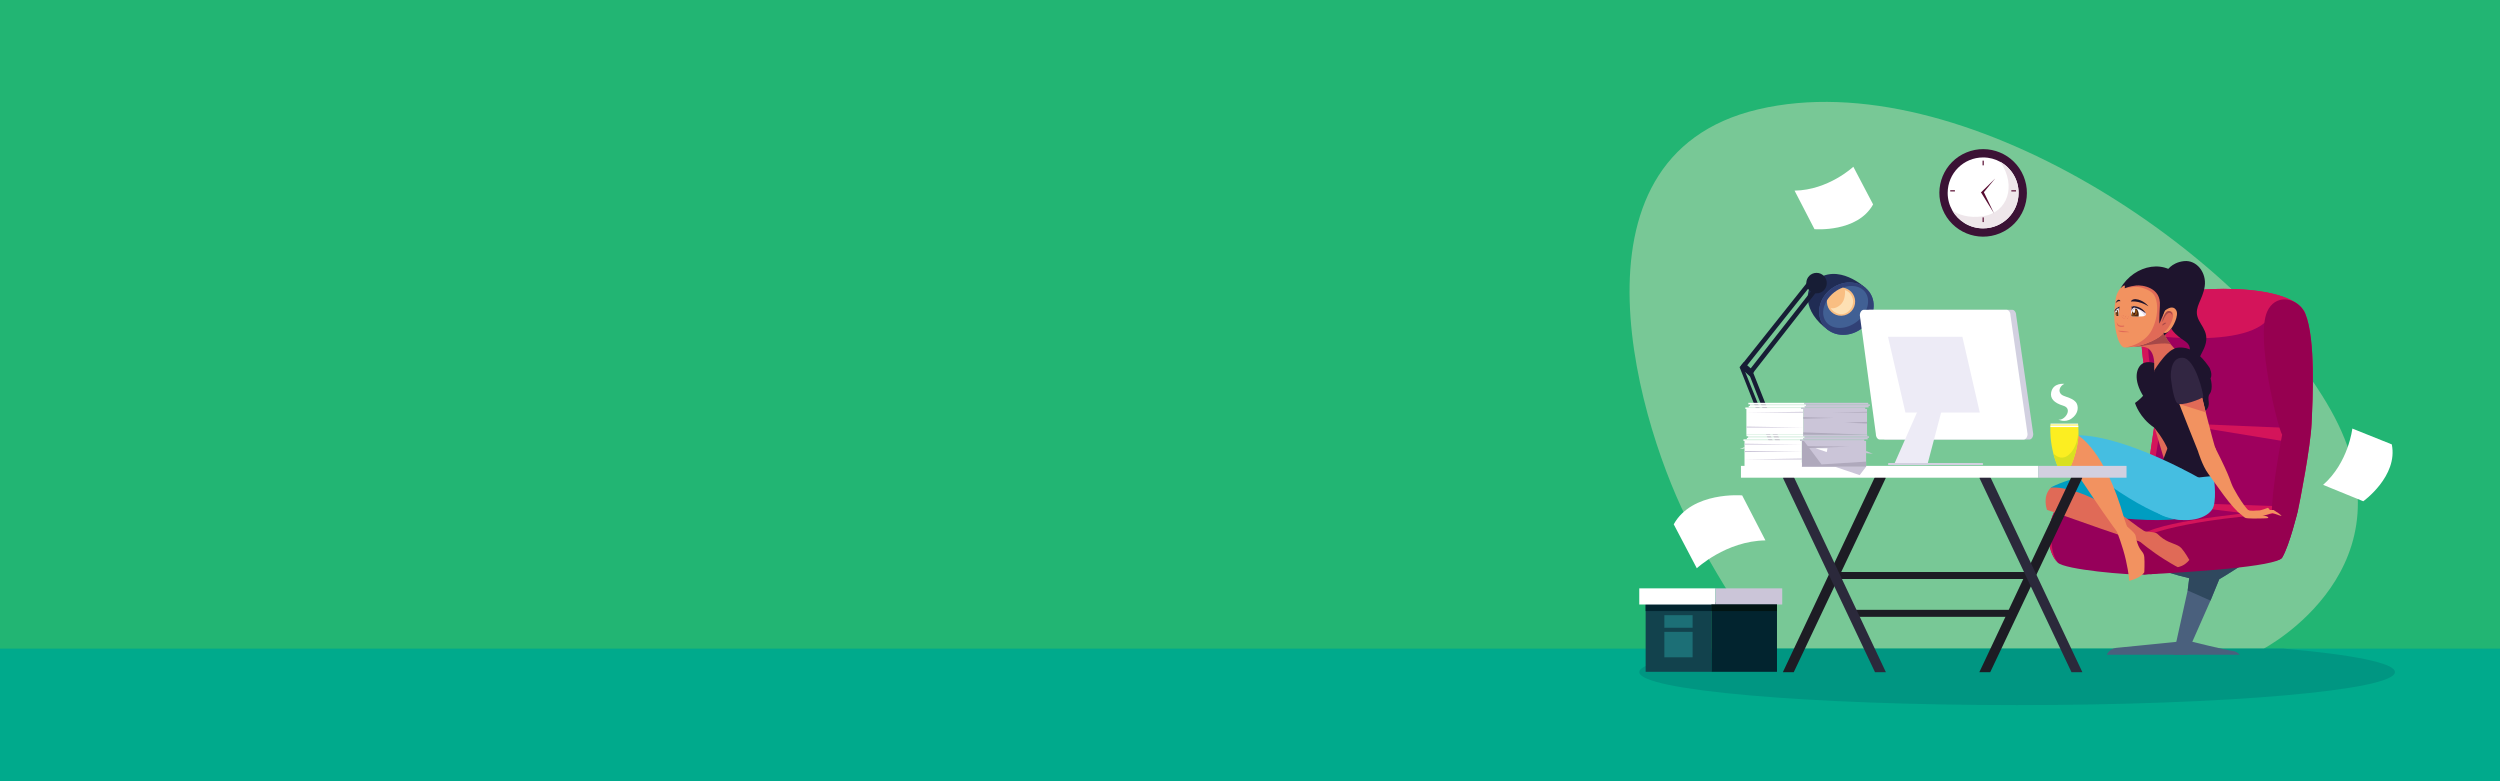 <svg xmlns="http://www.w3.org/2000/svg" xmlns:xlink="http://www.w3.org/1999/xlink" id="efu6rg3y80f91" viewBox="-720 0 1200 375" shape-rendering="geometricPrecision" text-rendering="geometricPrecision" width="1200" height="375" preserveAspectRatio="xMidYMin slice" aria-hidden="true" focusable="false"><rect x="-720" y="0" width="1200" height="375" fill="#808080" stroke="none"/><style>#efu6rg3y80f9149_to {animation: efu6rg3y80f9149_to__to 3000ms linear infinite normal forwards}@keyframes efu6rg3y80f9149_to__to { 0% {transform: translate(270.88px,193.122px)} 13.333% {transform: translate(270.88px,193.122px)} 33.333% {transform: translate(271.06px,180.624px)} 100% {transform: translate(271.06px,180.624px)} }#efu6rg3y80f9149 {animation: efu6rg3y80f9149_c_o 3000ms linear infinite normal forwards}@keyframes efu6rg3y80f9149_c_o { 0% {opacity: 1} 13.333% {opacity: 1} 33.333% {opacity: 0} 100% {opacity: 0} }#efu6rg3y80f9150_to {animation: efu6rg3y80f9150_to__to 3000ms linear infinite normal forwards}@keyframes efu6rg3y80f9150_to__to { 0% {transform: translate(270.88px,193.122px)} 30% {transform: translate(270.88px,193.122px)} 63.333% {transform: translate(271.06px,180.624px)} 100% {transform: translate(271.06px,180.624px)} }#efu6rg3y80f9150 {animation: efu6rg3y80f9150_c_o 3000ms linear infinite normal forwards}@keyframes efu6rg3y80f9150_c_o { 0% {opacity: 0} 30% {opacity: 0} 43.333% {opacity: 1} 63.333% {opacity: 0} 100% {opacity: 0} }#efu6rg3y80f9217_to {animation: efu6rg3y80f9217_to__to 3000ms linear infinite normal forwards}@keyframes efu6rg3y80f9217_to__to { 0% {transform: translate(105.4px,255.238px)} 3.333% {transform: translate(105.4px,255.238px)} 20% {transform: translate(81.41px,275.188px)} 40% {transform: translate(44.742px,333.168px)} 100% {transform: translate(44.742px,333.168px)} }#efu6rg3y80f9217_tr {animation: efu6rg3y80f9217_tr__tr 3000ms linear infinite normal forwards}@keyframes efu6rg3y80f9217_tr__tr { 0% {transform: rotate(0deg)} 3.333% {transform: rotate(0deg)} 40% {transform: rotate(-176.763deg)} 100% {transform: rotate(-176.763deg)} }#efu6rg3y80f9218_to {animation: efu6rg3y80f9218_to__to 3000ms linear infinite normal forwards}@keyframes efu6rg3y80f9218_to__to { 0% {transform: translate(160.24px,95.056px)} 6.667% {transform: translate(135.76px,109.61px)} 16.667% {transform: translate(157.2px,143.716px)} 23.333% {transform: translate(127.2px,165.856px)} 33.333% {transform: translate(152.935px,201.85px)} 43.333% {transform: translate(133.46px,228.06px)} 53.333% {transform: translate(156.906px,260.917px)} 63.333% {transform: translate(140.674px,290.16px)} 76.667% {transform: translate(164.978px,317.127px)} 80% {transform: translate(152.633px,338.45px)} 100% {transform: translate(152.633px,338.45px)} }#efu6rg3y80f9218_tr {animation: efu6rg3y80f9218_tr__tr 3000ms linear infinite normal forwards}@keyframes efu6rg3y80f9218_tr__tr { 0% {transform: rotate(0deg)} 6.667% {transform: rotate(25.252deg)} 16.667% {transform: rotate(-4.248deg)} 23.333% {transform: rotate(27.46deg)} 33.333% {transform: rotate(-9.231deg)} 43.333% {transform: rotate(32.293deg)} 53.333% {transform: rotate(7.323deg)} 63.333% {transform: rotate(42.515deg)} 76.667% {transform: rotate(15.867deg)} 100% {transform: rotate(15.867deg)} }#efu6rg3y80f9219_to {animation: efu6rg3y80f9219_to__to 3000ms linear infinite normal forwards}@keyframes efu6rg3y80f9219_to__to { 0% {transform: translate(411.767px,224.01px)} 3.333% {transform: translate(411.767px,224.01px)} 13.333% {transform: translate(391.067px,245.974px)} 26.667% {transform: translate(411.919px,277.03px)} 40% {transform: translate(361.247px,326.625px)} 100% {transform: translate(361.247px,326.625px)} }#efu6rg3y80f9219_tr {animation: efu6rg3y80f9219_tr__tr 3000ms linear infinite normal forwards}@keyframes efu6rg3y80f9219_tr__tr { 0% {transform: rotate(0deg)} 3.333% {transform: rotate(0deg)} 13.333% {transform: rotate(22.353deg)} 26.667% {transform: rotate(61.958deg)} 40% {transform: rotate(43.504deg)} 100% {transform: rotate(43.504deg)} }</style><g id="efu6rg3y80f92"><rect id="efu6rg3y80f93" width="1200" height="371.29" rx="0" ry="0" transform="matrix(1 0 0 1 -720 0)" fill="rgb(34,181,115)" stroke="none" stroke-width="1"></rect><rect id="efu6rg3y80f94" width="1200" height="63.67" rx="0" ry="0" transform="matrix(1 0 0 1 -720 311.33)" fill="rgb(0,170,140)" stroke="none" stroke-width="1"></rect><path id="efu6rg3y80f95" d="M129.37,311.33C129.37,311.33,115.58,298,91.67,252.94C67.77,207.89,26.39,75.49,123.86,52.5C221.33,29.51,356.48,121.46,398.78,196.86C441.08,272.26,366.6,311.33,366.6,311.33L129.37,311.33Z" fill="rgb(120,200,150)" stroke="none" stroke-width="1"></path></g><g id="efu6rg3y80f96"><g id="efu6rg3y80f97"><g id="efu6rg3y80f98"><g id="efu6rg3y80f99"><path id="efu6rg3y80f910" d="M375.89,311.33L120.54,311.33C87.39,314.2,66.86,318.19,66.86,322.59C66.86,331.35,148.06,338.45,248.22,338.45C348.38,338.45,429.58,331.35,429.58,322.59C429.58,318.19,409.04,314.2,375.89,311.33Z" fill="rgb(0,150,130)" stroke="none" stroke-width="1"></path></g></g><g id="efu6rg3y80f911"><g id="efu6rg3y80f912"><ellipse id="efu6rg3y80f913" rx="21" ry="21" transform="matrix(0.924 -0.383 0.383 0.924 231.905 92.59)" fill="rgb(59,18,53)" stroke="none" stroke-width="1"></ellipse><path id="efu6rg3y80f914" d="M248.92,92.59C248.92,101.99,241.3,109.61,231.9,109.61C225.59,109.61,220.08,106.17,217.14,101.07C215.7,98.57,214.88,95.68,214.88,92.59C214.88,83.19,222.5,75.57,231.9,75.57C234.91,75.57,237.74,76.35,240.19,77.72C245.4,80.63,248.92,86.2,248.92,92.59Z" fill="rgb(255,255,255)" stroke="none" stroke-width="1"></path><path id="efu6rg3y80f915" d="M248.92,92.59C248.92,101.99,241.3,109.61,231.9,109.61C225.59,109.61,220.08,106.17,217.14,101.07C219.78,102.78,224.73,104.99,232.21,103.74C243.38,101.87,248.17,89.58,240.19,77.72C245.4,80.63,248.92,86.2,248.92,92.59Z" fill="rgb(238,230,234)" stroke="none" stroke-width="1"></path><g id="efu6rg3y80f916"><g id="efu6rg3y80f917"><polygon id="efu6rg3y80f918" points="230.88,92.35 237.19,102.53 232.05,91.8" fill="rgb(88,13,50)" stroke="none" stroke-width="1"></polygon><polygon id="efu6rg3y80f919" points="231.84,92.77 230.88,92.35 237.7,85.67" fill="rgb(88,13,50)" stroke="none" stroke-width="1"></polygon></g><rect id="efu6rg3y80f920" width="0.58" height="2.25" rx="0" ry="0" transform="matrix(1 0 0 1 231.63 77.11)" fill="rgb(88,13,50)" stroke="none" stroke-width="1"></rect><rect id="efu6rg3y80f921" width="0.58" height="2.25" rx="0" ry="0" transform="matrix(0 1 -1 0 247.69 91.316)" fill="rgb(88,13,50)" stroke="none" stroke-width="1"></rect><rect id="efu6rg3y80f922" width="0.58" height="2.25" rx="0" ry="0" transform="matrix(0 1 -1 0 218.364 91.312)" fill="rgb(88,13,50)" stroke="none" stroke-width="1"></rect><rect id="efu6rg3y80f923" width="0.58" height="2.25" rx="0" ry="0" transform="matrix(1 0 0 1 231.63 104.35)" fill="rgb(88,13,50)" stroke="none" stroke-width="1"></rect></g></g><g id="efu6rg3y80f924"><g id="efu6rg3y80f925"><path id="efu6rg3y80f926" d="M361.15,267.1C359.3,269.69,346.75,277.15,345.19,278.07C345.09,278.13,345.03,278.16,345.03,278.16L333.88,278.16C332.87,277.97,331.84,277.76,330.82,277.53C324.57,276.12,318.34,274.02,314.66,272.69C312.6,271.94,311.35,271.44,311.35,271.44C311.35,271.44,316.06,270.79,322.58,269.97C337.69,268.05,362.53,265.17,361.15,267.1Z" fill="rgb(74,96,125)" stroke="none" stroke-width="1"></path><g id="efu6rg3y80f927"><path id="efu6rg3y80f928" d="M355.12,314.27C354.2,313.35,353.11,312.63,351.88,312.47C347.67,311.9,331.6,307.88,331.6,307.88L325.84,314.28L355.12,314.28Z" fill="rgb(74,96,125)" stroke="none" stroke-width="1"></path><path id="efu6rg3y80f929" d="M325.7,314.27L326.85,307.87L296.51,310.91C296.51,310.91,292.73,310.91,291.26,314.27L325.7,314.27Z" fill="rgb(74,96,125)" stroke="none" stroke-width="1"></path><path id="efu6rg3y80f930" d="M330.17,314.27C331.61,311.56,332.98,309.1,332.98,309.1L324.45,309.05C324.45,309.05,323.9,311.65,323.3,314.27L330.17,314.27Z" fill="rgb(74,96,125)" stroke="none" stroke-width="1"></path><path id="efu6rg3y80f931" d="M345.27,275.81L345.18,278.07L345.18,278.17L341.03,288.29L331.34,310.25C331.34,310.25,327.71,312.62,324.15,310.25L330.07,283.43L330.82,277.53L331.04,275.81L345.27,275.81Z" fill="rgb(74,96,125)" stroke="none" stroke-width="1"></path><path id="efu6rg3y80f932" d="M361.15,267.1C359.3,269.69,346.75,277.15,345.19,278.07L345.19,278.17L341.04,288.29L330.08,283.43L330.83,277.53C324.58,276.12,318.35,274.02,314.67,272.69C316.82,271.95,319.55,271.01,322.59,269.97C337.69,268.05,362.53,265.17,361.15,267.1Z" fill="rgb(47,72,94)" stroke="none" stroke-width="1"></path></g></g><g id="efu6rg3y80f933"><path id="efu6rg3y80f934" d="M382.99,245.12C382.99,245.12,378.98,261.72,375.44,267.65C373.37,271.13,355.13,268.17,336.97,269.99C331.67,270.52,313.87,275.53,309.11,275.79C302.37,276.14,270.97,273.49,267.65,270C267.65,270,267.65,270,267.65,270C261.93,264,261.96,251.34,267.91,242.33C267.91,242.33,301.16,240.23,310.06,240.77C310.19,240.78,310.33,240.79,310.48,240.79C311.07,240.82,311.79,240.83,312.64,240.84C315.56,240.87,319.92,240.82,325.08,240.78C338.49,240.68,357.36,240.63,370.61,242.29C372.38,242.51,374.05,242.77,375.59,243.05C378.61,243.59,381.13,244.28,382.99,245.12Z" fill="rgb(150,0,90)" stroke="none" stroke-width="1"></path><path id="efu6rg3y80f935" d="M389.56,203.33C389.04,214.55,383.96,240.77,382.99,245.13L370.52,244.38L312.65,240.91C312.65,240.91,312.65,240.91,312.64,240.91L310.49,240.78C310.34,240.77,310.2,240.76,310.07,240.76L308.72,240.68L314.28,203.03C314.28,203.03,301.8,152.15,311.07,144.54C318.95,138.08,375.11,133.89,385.54,148.72C385.88,149.2,386.18,149.71,386.41,150.23C386.46,150.33,386.5,150.43,386.55,150.53C391.6,162.75,390.08,192.06,389.56,203.33Z" fill="rgb(212,20,90)" stroke="none" stroke-width="1"></path><path id="efu6rg3y80f936" d="M381.51,216.37C381.34,217.15,377.91,232.59,375.6,243.04C375.48,243.59,375.36,244.14,375.24,244.66C374.22,249.25,373.49,252.54,373.49,252.54L336.97,269.99C331.67,270.52,317.39,275.32,312.64,275.58C305.9,275.93,302.9,261.27,307.92,257.59C313.54,253.45,346.89,246.8,330.92,242.01C329.45,241.57,327.52,241.15,325.08,240.78C324.93,240.76,310.63,240.81,310.48,240.79C310.48,240.79,311.43,222.27,317.4,203.34C317.4,203.34,310.22,181.11,308.72,160.56C308.72,160.56,370.89,169.96,371.37,145.85C371.36,145.83,381.77,215.18,381.51,216.37Z" fill="rgb(158,0,93)" stroke="none" stroke-width="1"></path><polygon id="efu6rg3y80f937" points="323.19,203.07 379.04,205.44 377.28,211.96" fill="rgb(212,20,90)" stroke="none" stroke-width="1"></polygon><polygon id="efu6rg3y80f938" points="312.64,240.91 374.02,248.42 375.6,243.04" fill="rgb(212,20,90)" stroke="none" stroke-width="1"></polygon><path id="efu6rg3y80f939" d="M386.4,150.24L383.57,146.59C383.57,146.59,353.85,133.57,312.64,145.83C312.64,145.83,306.29,160.04,317.39,203.32C317.39,203.32,312.22,230.63,312.63,240.82C312.63,240.85,312.63,240.87,312.63,240.9C312.63,240.9,312.63,240.9,312.62,240.9C311.96,240.95,272.65,241.48,269.38,243.5C266.07,245.54,261.71,261.64,267.64,269.98C261.92,263.98,261.95,251.32,267.9,242.31C267.9,242.31,301.15,240.21,310.05,240.75L308.7,240.67L314.26,203.02C314.26,203.02,301.78,152.14,311.05,144.53C318.93,138.07,375.09,133.88,385.52,148.71C385.87,149.21,386.17,149.71,386.4,150.24Z" fill="rgb(212,20,90)" stroke="none" stroke-width="1"></path><path id="efu6rg3y80f940" d="M389.56,203.32C389.04,214.54,383.96,240.76,382.99,245.12C382.99,245.12,378.98,261.72,375.44,267.65C372.77,272.14,330.14,274.68,309.12,275.78C309.12,275.78,309.12,275.78,309.11,275.78C304.78,272.87,301.92,265.41,305.42,259.76L305.42,259.76C306.23,258.44,307.39,257.22,308.96,256.18C319.42,249.23,370.49,245.12,370.49,245.12C370.49,244.88,370.5,244.63,370.51,244.37C370.53,243.7,370.56,243,370.61,242.27C371.37,229.73,375.43,208.66,375.43,208.66C373.46,205.7,362.58,162.42,368.22,149.62C371.94,141.2,381.48,142.6,385.52,148.72C385.93,149.3,386.27,149.9,386.53,150.53C391.6,162.75,390.08,192.06,389.56,203.32Z" fill="rgb(150,0,80)" stroke="none" stroke-width="1"></path></g><path id="efu6rg3y80f941" d="M374.39,246.41C319.71,250.23,306.87,258.66,306.87,258.66L305.42,259.76C306.23,258.44,307.39,257.22,308.96,256.18C319.42,249.23,370.49,245.12,370.49,245.12L374.39,246.41Z" fill="rgb(212,20,90)" stroke="none" stroke-width="1"></path></g><g id="efu6rg3y80f942"><path id="efu6rg3y80f943" d="M322.66,168.14C322.66,168.14,323.61,166.79,326.57,166.8C329.53,166.81,334.68,167.67,340.57,176.5C340.57,176.5,342.17,179.57,341.06,181.65C341.06,181.65,342.53,186.56,340.69,189.01C338.85,191.46,341.89,194.11,338.59,197.26C335.29,200.42,330.75,191.46,330.75,191.46L322.66,168.14Z" fill="rgb(30,20,45)" stroke="none" stroke-width="1"></path><polygon id="efu6rg3y80f944" points="313.21,201.85 318.9,220.92 321.47,219.69 322,212.08" fill="rgb(224,106,87)" stroke="none" stroke-width="1"></polygon><path id="efu6rg3y80f945" d="M314.95,174.58C314.95,174.58,311.02,172.86,308.32,174.58C305.62,176.3,303.51,182.07,309.1,190.65C314.7,199.24,316.97,189.79,317,189.3C317.04,188.82,314.95,174.58,314.95,174.58Z" fill="rgb(30,20,45)" stroke="none" stroke-width="1"></path><path id="efu6rg3y80f946" d="M326.57,170.59C325.55,170.83,324.64,174.9,324.64,174.9C322.33,177.94,314.02,178.81,314.02,178.81C314.02,178.81,314,177.17,314.02,174.74C314.05,171.52,313.05,167.72,310.09,166.79C309.04,166.46,307.82,166.33,306.76,166.3C305.69,166.26,304.8,166.31,304.42,166.34C304.3,166.35,304.23,166.35,304.23,166.35L304.48,166.19L318.56,157.45C318.56,157.45,318.71,160.66,320.36,163.12C320.76,163.73,321.34,164.48,321.98,165.28L321.98,165.28C323.98,167.74,326.57,170.59,326.57,170.59Z" fill="rgb(224,106,87)" stroke="none" stroke-width="1"></path><path id="efu6rg3y80f947" d="M322,165.29C319.73,164.18,311.11,165.52,306.77,166.3C305.7,166.26,304.81,166.31,304.43,166.34L304.49,166.2L318.57,157.46C318.57,157.46,318.72,160.67,320.37,163.13C320.78,163.74,321.35,164.49,322,165.29Z" fill="rgb(166,72,72)" stroke="none" stroke-width="1"></path><g id="efu6rg3y80f948"><path id="efu6rg3y80f949" d="M319.82,130.36C319.82,130.36,322.06,126.04,328.29,125.34C334.52,124.65,339.23,131.02,338.26,137.46C337.29,143.9,333.34,147.22,334.8,152.07C336.25,156.92,342.03,159.99,337.08,168.97C333.85,174.83,335.57,176.8,337.98,177.83C337.98,177.83,329.6,178.68,330.82,171.56C331.61,166.99,331.05,165.51,329.18,164.05C327.31,162.6,320.35,159,320.7,152.06C321.05,145.13,319.82,130.36,319.82,130.36Z" fill="rgb(30,20,45)" stroke="none" stroke-width="1"></path><path id="efu6rg3y80f950" d="M320.72,153.35C320.72,153.35,319.52,157.37,318.53,159.65C317.54,161.93,309.41,165.81,304.24,166.37C303.31,166.47,300.89,166.68,300.21,166.79C297.67,167.18,296.28,161.6,296.28,161.6C295.27,157.89,294.06,152.27,295.54,143.33C296.17,139.49,298.68,136.78,301.82,135.25C305.99,133.2,311.29,133.24,314.81,135.46C320.97,139.34,320.72,153.35,320.72,153.35Z" fill="rgb(242,146,96)" stroke="none" stroke-width="1"></path><path id="efu6rg3y80f951" d="M320.72,153.35C320.72,153.35,319.52,157.37,318.53,159.65C317.54,161.93,310.24,165.68,304.24,166.37C303.31,166.48,300.9,166.78,300.21,166.79C300.21,166.79,300.21,166.79,300.21,166.79C300.21,166.79,309.16,165.55,312.89,158.38C313.94,156.37,316.04,151.23,315.28,145.66C314.66,141.15,312.83,139.79,309.19,138.44C305.36,137.02,302.9,138.07,299.88,138.38L300.43,136.6C304.6,134.55,311.29,133.23,314.81,135.46C320.97,139.34,320.72,153.35,320.72,153.35Z" fill="rgb(224,106,87)" stroke="none" stroke-width="1"></path><path id="efu6rg3y80f952" d="M297.8,138.4C297.8,138.4,300,136.28,299.93,137.32C299.87,138.36,299.87,138.36,299.87,138.36C299.87,138.36,302.11,137.38,305.39,137.03C308.18,136.73,317.44,137.93,316.74,146.77C316.74,146.77,316.31,153.94,316.56,155.35C316.56,155.35,318.91,148.91,320.22,148.6C321.53,148.29,318.53,159.63,318.53,159.63L318.8,161.02C318.8,161.02,335.83,147.52,328.25,135.57C320.41,123.23,304.44,126.97,297.8,138.4Z" fill="rgb(30,20,45)" stroke="none" stroke-width="1"></path><path id="efu6rg3y80f953" d="M318.53,159.58C318.53,159.58,319.32,160.5,321.19,158.85C323.05,157.21,326.08,151.27,324.54,148.86C323.01,146.45,320.54,148.11,319.45,148.88C318.35,149.65,317.33,155.97,318.53,159.58Z" fill="rgb(242,146,96)" stroke="none" stroke-width="1"></path><path id="efu6rg3y80f954" d="M318.9,151.39C318.9,151.39,320.16,148.71,322.33,149.62C324.5,150.52,321.76,157.57,318.53,159.59C318.53,159.59,318.71,160.68,318.03,159.1C317.59,158.08,317.16,155.31,318.9,151.39Z" fill="rgb(224,106,87)" stroke="none" stroke-width="1"></path><path id="efu6rg3y80f955" d="M296.34,154.86L296.1,154.54C296.1,154.54,295.61,157.23,298.82,156.9C298.82,156.9,299.86,156.87,299.59,156.33C299.31,155.79,296.34,154.86,296.34,154.86Z" fill="rgb(224,106,87)" stroke="none" stroke-width="1"></path><path id="efu6rg3y80f956" d="M298.61,153.47C298.61,153.47,295.67,152.92,296.16,154.84C296.7,156.95,299.51,156.2,299.51,156.2L298.61,153.47Z" fill="rgb(242,146,96)" stroke="none" stroke-width="1"></path><path id="efu6rg3y80f957" d="M296.75,158.71C296.75,158.71,300.55,158.85,302.12,159.43C302.12,159.43,297.24,159.78,296.75,158.71Z" fill="rgb(224,106,87)" stroke="none" stroke-width="1"></path><g id="efu6rg3y80f958"><path id="efu6rg3y80f959" d="M297.06,150.53L297.06,150.53C297.04,151.19,297.02,151.68,297.02,151.68C297.02,151.68,296.97,151.68,296.89,151.69C296.6,151.71,295.89,151.71,295.71,151.41C295.62,151.27,295.55,151.12,295.49,150.98C295.24,150.39,295.19,149.82,295.18,149.61C295.18,149.55,295.18,149.52,295.18,149.52L295.58,148.71C295.58,148.71,296.86,147.14,297.02,147.5C297.13,147.75,297.1,149.38,297.06,150.53Z" fill="rgb(255,255,255)" stroke="none" stroke-width="1"></path><path id="efu6rg3y80f960" d="M297.06,150.53C297.06,150.4,297.09,149.02,296.64,148.88C296.25,148.76,295.44,149.4,295.18,149.62C295.18,149.56,295.18,149.53,295.18,149.53L295.58,148.72C295.58,148.72,296.86,147.15,297.02,147.51C297.13,147.75,297.1,149.38,297.06,150.53Z" fill="rgb(233,220,237)" stroke="none" stroke-width="1"></path><path id="efu6rg3y80f961" d="M309.26,151.68C309.26,151.68,309.25,151.68,309.24,151.69C308.79,151.88,307.68,151.94,306.53,151.95C304.94,151.96,303.28,151.86,303.28,151.86L302.99,151.38L302.89,151.22C302.88,151.04,302.88,150.65,302.9,150.18L302.9,150.18C302.97,148.93,303.24,147.1,304,147.1C306.39,147.09,309.9,150.23,309.9,150.23C309.9,150.23,310.3,151.22,309.26,151.68Z" fill="rgb(255,255,255)" stroke="none" stroke-width="1"></path><path id="efu6rg3y80f962" d="M309.26,151.68C308.48,149.6,306.22,148.37,305.33,148.44C304.48,148.51,303.12,149.92,302.91,150.18C302.98,148.93,303.25,147.1,304.01,147.1C306.4,147.09,309.91,150.23,309.91,150.23C309.91,150.23,310.3,151.22,309.26,151.68Z" fill="rgb(233,220,237)" stroke="none" stroke-width="1"></path><path id="efu6rg3y80f963" d="M302.79,144.77C302.79,144.77,306.39,144.03,311.3,147.02C311.3,147.02,308.72,143.82,305.04,143.58C305.04,143.58,303.24,143.5,302.79,144.77Z" fill="rgb(30,20,45)" stroke="none" stroke-width="1"></path><path id="efu6rg3y80f964" d="M297.76,144.6C297.76,144.6,297.76,143.88,296.88,143.89C296.11,143.89,295.41,145.62,295.41,145.62C295.41,145.62,296.48,144.2,297.76,144.6Z" fill="rgb(30,20,45)" stroke="none" stroke-width="1"></path><path id="efu6rg3y80f965" d="M302.97,149.57C302.97,149.57,303.14,148.14,304.33,147.61C304.33,147.61,307.06,147.93,310.1,150.54C310.1,150.54,309.52,149.37,308.31,148.44C307.1,147.51,305.44,146.89,303.48,146.89L304.02,147.09C304.02,147.09,303.47,147.16,302.9,147.28L303.26,147.6C303.25,147.61,303.05,148.37,302.97,149.57Z" fill="rgb(30,20,45)" stroke="none" stroke-width="1"></path><g id="efu6rg3y80f966"><path id="efu6rg3y80f967" d="M306.53,151.95C304.94,151.96,303.28,151.86,303.28,151.86L302.99,151.38C303.07,150.89,303.22,150.16,303.53,149.51C303.73,149.1,303.99,148.71,304.35,148.43C304.46,148.34,304.57,148.28,304.67,148.23C305.74,147.72,306.26,149.14,306.49,150.01C306.65,150.6,306.59,151.4,306.53,151.95Z" fill="rgb(81,40,17)" stroke="none" stroke-width="1"></path><path id="efu6rg3y80f968" d="M303.66,149.52C303.66,149.52,303.27,150.74,303.37,151.3C303.47,151.87,305.33,151.22,305.58,150.85C305.83,150.48,305.85,149.05,305.19,148.54C304.53,148.04,303.66,149.52,303.66,149.52Z" fill="rgb(150,88,21)" stroke="none" stroke-width="1"></path><path id="efu6rg3y80f969" d="M304.12,150.31C304.12,150.31,303.9,151.04,304.19,151.25C304.48,151.45,305.23,150.28,304.97,149.49C304.71,148.7,304.18,149.58,304.12,150.31Z" fill="rgb(57,16,17)" stroke="none" stroke-width="1"></path><path id="efu6rg3y80f970" d="M304.41,150.22C304.14,150.22,303.77,149.82,303.53,149.52C303.73,149.11,303.99,148.72,304.35,148.44C304.46,148.35,304.57,148.29,304.67,148.24C304.71,148.29,304.74,148.34,304.75,148.37C304.83,148.56,304.85,150.21,304.41,150.22Z" fill="rgb(255,255,255)" stroke="none" stroke-width="1"></path></g><path id="efu6rg3y80f971" d="M297.1,149.31C297.07,149.41,297.09,147.86,296.91,147.88C296.32,147.94,295.34,149.1,295.1,149.69C295.1,149.69,294.43,148.58,296.99,147.29L297.5,147.11L297.21,147.46L297.62,147.76L297.21,147.72C297.22,147.71,297.34,148.43,297.1,149.31Z" fill="rgb(30,20,45)" stroke="none" stroke-width="1"></path><path id="efu6rg3y80f972" d="M296.91,151.68L296.9,151.69C296.61,151.71,295.9,151.71,295.72,151.41C295.63,151.27,295.56,151.12,295.5,150.98C295.4,150.32,295.46,149.82,295.59,149.48C295.59,149.48,295.59,149.48,295.59,149.48C295.7,149.19,295.85,149.01,296.03,148.92C296.03,148.92,296.03,148.92,296.03,148.92C296.17,148.85,296.32,148.84,296.45,148.89C296.93,149.05,296.94,151.7,296.91,151.68Z" fill="rgb(81,40,17)" stroke="none" stroke-width="1"></path><path id="efu6rg3y80f973" d="M296.1,151.27C296.13,151.25,296.58,150.74,296.52,149.98C296.46,149.22,296.09,148.99,296.09,148.99C296.09,148.99,295.48,149.36,295.52,150.54C295.56,151.72,296.1,151.27,296.1,151.27Z" fill="rgb(150,88,21)" stroke="none" stroke-width="1"></path><path id="efu6rg3y80f974" d="M295.96,150.32C295.96,150.32,295.94,150.76,296.13,150.83C296.32,150.9,296.58,150.15,296.32,149.74C296.06,149.34,295.89,149.91,295.96,150.32Z" fill="rgb(57,16,17)" stroke="none" stroke-width="1"></path><path id="efu6rg3y80f975" d="M296.02,149.9C295.87,149.93,295.68,149.65,295.59,149.48C295.59,149.48,295.59,149.48,295.59,149.48C295.7,149.19,295.85,149.01,296.03,148.92C296.1,149.24,296.18,149.87,296.02,149.9Z" fill="rgb(255,255,255)" stroke="none" stroke-width="1"></path></g><g id="efu6rg3y80f976"><path id="efu6rg3y80f977" d="M299.32,151.59C299.32,151.7,299.23,151.79,299.12,151.79C299.01,151.79,298.92,151.7,298.92,151.59C298.92,151.48,299.01,151.39,299.12,151.39C299.23,151.39,299.32,151.48,299.32,151.59Z" fill="rgb(224,106,87)" stroke="none" stroke-width="1"></path><path id="efu6rg3y80f978" d="M300.51,151.89C300.51,151.99,300.43,152.06,300.34,152.06C300.24,152.06,300.17,151.98,300.17,151.89C300.17,151.79,300.25,151.72,300.34,151.72C300.43,151.71,300.51,151.79,300.51,151.89Z" fill="rgb(224,106,87)" stroke="none" stroke-width="1"></path><path id="efu6rg3y80f979" d="M299.71,152.75C299.71,152.86,299.62,152.95,299.51,152.95C299.4,152.95,299.31,152.86,299.31,152.75C299.31,152.64,299.4,152.55,299.51,152.55C299.63,152.55,299.71,152.64,299.71,152.75Z" fill="rgb(224,106,87)" stroke="none" stroke-width="1"></path><path id="efu6rg3y80f980" d="M298.04,152.39C298.04,152.43,298.01,152.46,297.97,152.46C297.93,152.46,297.9,152.43,297.9,152.39C297.9,152.35,297.93,152.32,297.97,152.32C298.01,152.32,298.04,152.36,298.04,152.39Z" fill="rgb(224,106,87)" stroke="none" stroke-width="1"></path><path id="efu6rg3y80f981" d="M298.91,152.47C298.91,152.55,298.85,152.61,298.77,152.61C298.69,152.61,298.63,152.55,298.63,152.47C298.63,152.39,298.69,152.33,298.77,152.33C298.85,152.33,298.91,152.39,298.91,152.47Z" fill="rgb(224,106,87)" stroke="none" stroke-width="1"></path><path id="efu6rg3y80f982" d="M300.67,151.39C300.67,151.44,300.63,151.47,300.59,151.47C300.54,151.47,300.51,151.43,300.51,151.39C300.51,151.34,300.55,151.31,300.59,151.31C300.64,151.3,300.67,151.34,300.67,151.39Z" fill="rgb(224,106,87)" stroke="none" stroke-width="1"></path><path id="efu6rg3y80f983" d="M301.37,152.8C301.37,152.9,301.29,152.98,301.19,152.98C301.09,152.98,301.01,152.9,301.01,152.8C301.01,152.7,301.09,152.62,301.19,152.62C301.28,152.61,301.37,152.7,301.37,152.8Z" fill="rgb(224,106,87)" stroke="none" stroke-width="1"></path><path id="efu6rg3y80f984" d="M301.88,152.13C301.88,152.21,301.81,152.28,301.73,152.28C301.65,152.28,301.58,152.21,301.58,152.13C301.58,152.05,301.65,151.98,301.73,151.98C301.81,151.98,301.88,152.05,301.88,152.13Z" fill="rgb(224,106,87)" stroke="none" stroke-width="1"></path><circle id="efu6rg3y80f985" r="0.13" transform="matrix(1 0 0 1 300.46 152.6)" fill="rgb(224,106,87)" stroke="none" stroke-width="1"></circle><path id="efu6rg3y80f986" d="M298.28,151.71C298.28,151.77,298.23,151.83,298.16,151.83C298.1,151.83,298.04,151.78,298.04,151.71C298.04,151.65,298.09,151.59,298.16,151.59C298.23,151.59,298.28,151.65,298.28,151.71Z" fill="rgb(224,106,87)" stroke="none" stroke-width="1"></path><path id="efu6rg3y80f987" d="M298.14,152.99C298.14,153.02,298.12,153.04,298.09,153.04C298.06,153.04,298.04,153.02,298.04,152.99C298.04,152.96,298.06,152.94,298.09,152.94C298.12,152.94,298.14,152.97,298.14,152.99Z" fill="rgb(224,106,87)" stroke="none" stroke-width="1"></path><path id="efu6rg3y80f988" d="M302.98,152.46C302.98,152.53,302.92,152.59,302.85,152.59C302.78,152.59,302.72,152.53,302.72,152.46C302.72,152.39,302.78,152.33,302.85,152.33C302.92,152.33,302.98,152.39,302.98,152.46Z" fill="rgb(224,106,87)" stroke="none" stroke-width="1"></path><path id="efu6rg3y80f989" d="M302.52,151.77C302.52,151.8,302.49,151.83,302.46,151.83C302.43,151.83,302.4,151.8,302.4,151.77C302.4,151.74,302.43,151.71,302.46,151.71C302.49,151.71,302.52,151.74,302.52,151.77Z" fill="rgb(224,106,87)" stroke="none" stroke-width="1"></path><path id="efu6rg3y80f990" d="M297.22,152.34C297.22,152.37,297.2,152.39,297.17,152.39C297.14,152.39,297.12,152.37,297.12,152.34C297.12,152.31,297.14,152.29,297.17,152.29C297.2,152.29,297.22,152.31,297.22,152.34Z" fill="rgb(224,106,87)" stroke="none" stroke-width="1"></path></g><path id="efu6rg3y80f991" d="M318.01,154.63C318.01,154.63,319.59,149.39,321.88,150.28C321.88,150.28,322.86,150.81,322.58,152.13C322.58,152.13,323.04,149.91,321.78,149.42C320.51,148.93,319.46,149.39,318.18,152.79C318.17,152.8,317.74,154,318.01,154.63Z" fill="rgb(166,72,72)" stroke="none" stroke-width="1"></path><path id="efu6rg3y80f992" d="M317.99,155.73C317.99,155.73,319.1,154.48,319.82,155.05L317.99,156.32L317.99,155.73Z" fill="rgb(166,72,72)" stroke="none" stroke-width="1"></path></g><g id="efu6rg3y80f993"><path id="efu6rg3y80f994" d="M314.02,177.85C314.02,177.85,313.9,187,304.8,193.43C304.8,193.43,306.84,200.47,314.03,205.26C314.03,205.26,318.89,211.03,320.73,216.18C320.73,216.18,330.91,218.14,336.68,210.29C336.68,210.29,337.78,199.12,335.82,189.31C334.2,181.19,330.14,169.51,325.85,167.42C321.55,165.33,314.02,177.85,314.02,177.85Z" fill="rgb(30,20,45)" stroke="none" stroke-width="1"></path><path id="efu6rg3y80f995" d="M336.73,209.58C336.73,209.58,341.7,222.32,342.8,229.93C342.8,229.93,338.77,232.15,329.42,233.61C320.07,235.07,313.99,232.01,313.99,232.01C313.99,232.01,320.38,215.33,320.37,215.29C320.36,215.24,336.73,209.58,336.73,209.58Z" fill="rgb(30,20,45)" stroke="none" stroke-width="1"></path></g><g id="efu6rg3y80f996"><path id="efu6rg3y80f997" d="M327.31,225C327.31,225,285.9,223.06,264.6,233.86C264.6,233.86,262.08,239.98,268.98,244.68C268.96,244.68,315.36,253.61,333.12,247.51C333.11,247.51,344.03,241.17,327.31,225Z" fill="rgb(0,157,193)" stroke="none" stroke-width="1"></path><path id="efu6rg3y80f998" d="M342.56,228.45C342.56,228.45,343.99,237.86,342.56,242.93C341.13,248,331.88,251.93,319.82,248.17C307.76,244.41,313.67,232.88,314,232.01C314.33,231.14,342.56,228.45,342.56,228.45Z" fill="rgb(69,190,225)" stroke="none" stroke-width="1"></path><path id="efu6rg3y80f999" d="M336.98,230.17C336.98,230.17,301.21,209.23,277.32,208.9C277.32,208.9,272.25,213.15,276.17,220.52C276.17,220.52,307.26,246.65,325.75,249.46C325.75,249.45,344.28,252.26,336.98,230.17Z" fill="rgb(69,190,225)" stroke="none" stroke-width="1"></path></g><g id="efu6rg3y80f9100"><path id="efu6rg3y80f9101" d="M262.57,244.77C262.57,244.77,260.12,238.47,264.39,234.07C264.39,234.07,278.95,231.78,306.17,252.82L314.94,258.79C314.94,258.79,314.86,260.13,311.93,260.89C309,261.65,267.72,246.21,262.57,244.77Z" fill="rgb(224,106,87)" stroke="none" stroke-width="1"></path><path id="efu6rg3y80f9102" d="M307.06,259.93C307.06,259.93,312.95,264.79,318.85,268.46C324.49,271.97,325.34,272.23,325.34,272.23C325.34,272.23,328.41,271.88,330.88,268.78C330.88,268.78,328.89,265.16,327.08,263.13C325.27,261.1,321.82,261,318.31,258.55C314.79,256.1,316.45,255.71,311.41,255.24C306.36,254.77,304.77,254.94,302.23,253.45C299.69,251.96,307.06,259.93,307.06,259.93Z" fill="rgb(224,106,87)" stroke="none" stroke-width="1"></path></g><g id="efu6rg3y80f9103"><path id="efu6rg3y80f9104" d="M269.47,216.4C269.47,216.4,271.27,209.89,277.32,208.9C277.32,208.9,290.37,215.76,299.63,248.9L303.1,258.93C303.1,258.93,302.23,259.96,299.43,258.81C296.63,257.66,272.74,220.62,269.47,216.4Z" fill="rgb(242,146,96)" stroke="none" stroke-width="1"></path><path id="efu6rg3y80f9105" d="M296.1,255.12C296.1,255.12,298.96,262.22,300.46,269C301.96,275.78,302.03,278.77,302.03,278.77C302.03,278.77,307.32,277.68,309.26,274.7C309.26,274.7,309.5,270.09,309.26,267.38C309.02,264.67,307.31,264.79,305.95,260.72C304.59,256.65,306.16,257.33,302.39,253.94C298.62,250.55,297.24,249.74,296.1,247.02C294.96,244.3,296.1,255.12,296.1,255.12Z" fill="rgb(242,146,96)" stroke="none" stroke-width="1"></path></g><g id="efu6rg3y80f9106"><path id="efu6rg3y80f9107" d="M328.81,187.35L336.12,187.29C336.12,187.29,341.86,210.96,343.76,216.34C343.76,216.34,339.07,215.26,334.98,216.42C334.98,216.42,326.43,195.23,324.49,189.69L328.81,187.35Z" fill="rgb(242,146,96)" stroke="none" stroke-width="1"></path><polygon id="efu6rg3y80f9108" points="326.07,193.93 338.76,197.94 336.39,188.09" fill="rgb(224,106,87)" stroke="none" stroke-width="1"></polygon><path id="efu6rg3y80f9109" d="M322,181.2C322,181.2,321.31,171.45,327.62,171.72C333.93,172,337.74,189.61,337.56,190.44C337.39,191.26,326.57,195.43,324.96,193.43C322.93,190.9,322,181.2,322,181.2Z" fill="rgb(50,38,66)" stroke="none" stroke-width="1"></path><path id="efu6rg3y80f9110" d="M335.35,215.13L334.98,216.41C334.98,216.41,337.08,223.56,339.99,227.42C343.19,231.66,351.69,244.74,355.74,246.65C355.74,246.65,358.42,247.21,360.54,246.18C360.54,246.18,357.47,244.2,352.27,234.65C350.16,230.77,351.48,230.96,343.3,214.95C341.91,212.23,335.35,215.13,335.35,215.13Z" fill="rgb(242,146,96)" stroke="none" stroke-width="1"></path><path id="efu6rg3y80f9111" d="M353.57,245.07C353.57,245.07,356.72,247.95,357.62,248.52C358.52,249.08,364.99,248.86,364.99,248.86C364.99,248.86,368.18,248.83,368.67,248.66C369.16,248.49,368.17,247.34,365.96,247.69L370.77,246.24C370.77,246.24,372.16,246.66,373.81,247.3C373.81,247.3,375.5,247.87,375,247.39C374.51,246.91,372.73,245.75,371.33,244.79L369.53,244.81C369.53,244.81,368.78,243.67,368.54,243.76C368.3,243.84,365.2,245.1,364.13,245.03C363.07,244.96,360.74,245.46,359.2,244.87C357.67,244.26,353.57,245.07,353.57,245.07Z" fill="rgb(242,146,96)" stroke="none" stroke-width="1"></path></g></g><g id="efu6rg3y80f9112"><g id="efu6rg3y80f9113"><path id="efu6rg3y80f9114" d="M151.02,134.88C146.61,138.54,144.78,149.19,157.6,158.51L175.53,138.28C175.53,138.28,162.21,125.6,151.02,134.88Z" fill="rgb(32,44,84)" stroke="none" stroke-width="1"></path><g id="efu6rg3y80f9115"><path id="efu6rg3y80f9116" d="M154.3,135.24L154.3,135.24C153.82,134.86,153.12,134.95,152.74,135.43L119.39,178.03C119.01,178.51,119.1,179.21,119.58,179.59L119.58,179.59C120.06,179.97,120.76,179.88,121.14,179.4L154.49,136.8C154.86,136.31,154.78,135.61,154.3,135.24Z" fill="rgb(23,29,53)" stroke="none" stroke-width="1"></path><path id="efu6rg3y80f9117" d="M151.15,132.73L151.15,132.73C150.67,132.35,149.97,132.43,149.59,132.91L115.9,175.24C115.52,175.72,115.6,176.42,116.08,176.8L116.08,176.8C116.56,177.18,117.26,177.1,117.64,176.62L151.33,134.29C151.71,133.81,151.63,133.11,151.15,132.73Z" fill="rgb(23,29,53)" stroke="none" stroke-width="1"></path></g><polygon id="efu6rg3y80f9118" points="116.96,173.9 122.04,178.24 120.13,180.79 115,176.22" fill="rgb(23,29,53)" stroke="none" stroke-width="1"></polygon><polygon id="efu6rg3y80f9119" points="121.44,178.64 136.94,217.79 134.77,218.27 119.57,179.58" fill="rgb(23,29,53)" stroke="none" stroke-width="1"></polygon><polygon id="efu6rg3y80f9120" points="117.04,176.86 133.61,218.27 131.91,219.1 115,176.22" fill="rgb(23,29,53)" stroke="none" stroke-width="1"></polygon><path id="efu6rg3y80f9121" d="M123.43,222.83C123.43,222.83,125.13,215.38,134.18,215.38C143.1,215.38,144.88,222.83,144.88,222.83L123.43,222.83Z" fill="rgb(32,44,84)" stroke="none" stroke-width="1"></path><rect id="efu6rg3y80f9122" width="23.89" height="1.7" rx="0" ry="0" transform="matrix(1 0 0 1 122.21 221.98)" fill="rgb(255,255,255)" stroke="none" stroke-width="1"></rect></g><path id="efu6rg3y80f9123" d="M156.86,135.89C156.86,138.61,154.66,140.81,151.94,140.81C149.22,140.81,147.02,138.61,147.02,135.89C147.02,133.17,149.22,130.97,151.94,130.97C154.66,130.97,156.86,133.17,156.86,135.89Z" fill="rgb(23,29,53)" stroke="none" stroke-width="1"></path><ellipse id="efu6rg3y80f9124" rx="13.62" ry="12.01" transform="matrix(0.813 -0.582 0.582 0.813 166.274 148.162)" fill="rgb(65,96,148)" stroke="none" stroke-width="1"></ellipse><ellipse id="efu6rg3y80f9125" rx="13.62" ry="12.01" transform="matrix(0.813 -0.582 0.582 0.813 166.274 148.162)" fill="rgb(49,65,118)" stroke="none" stroke-width="1"></ellipse><path id="efu6rg3y80f9126" d="M171.35,154.35C166.21,158.35,159.6,158.44,156.59,154.57C154.42,151.79,154.7,147.72,156.93,144.17C157.8,142.77,158.98,141.45,160.44,140.32C161.73,139.31,163.12,138.55,164.53,138.05C168.69,136.53,172.95,137.21,175.21,140.11C178.21,143.98,176.49,150.36,171.35,154.35Z" fill="rgb(65,96,148)" stroke="none" stroke-width="1"></path><path id="efu6rg3y80f9127" d="M170.47,144.51C170.62,148.25,167.7,151.41,163.96,151.56C160.21,151.71,157.06,148.79,156.91,145.05C156.9,144.75,156.91,144.46,156.94,144.17C157.81,142.77,158.99,141.45,160.45,140.32C161.74,139.31,163.13,138.55,164.54,138.05C167.76,138.44,170.34,141.14,170.47,144.51Z" fill="rgb(249,190,130)" stroke="none" stroke-width="1"></path><path id="efu6rg3y80f9128" d="M169.27,143.21C168.47,140.48,166.5,139.55,165.52,139.2C165.61,139.64,165.64,140.1,165.62,140.54C165.59,141.8,165.35,143.15,164.84,144.31C164.01,146.19,161.96,147.77,159.91,147.98C159.49,148.02,159.08,147.98,158.69,147.87C159.3,148.86,160.32,149.84,162,150.47C166.45,152.14,170.47,147.34,169.27,143.21Z" fill="rgb(253,224,180)" stroke="none" stroke-width="1"></path></g><g id="efu6rg3y80f9129"><g id="efu6rg3y80f9130"><rect id="efu6rg3y80f9131" width="93.65" height="3.36" rx="0" ry="0" transform="matrix(1 0 0 1 160.5 274.56)" fill="rgb(29,28,36)" stroke="none" stroke-width="1"></rect><rect id="efu6rg3y80f9132" width="78.16" height="3.36" rx="0" ry="0" transform="matrix(1 0 0 1 168.24 292.72)" fill="rgb(29,28,36)" stroke="none" stroke-width="1"></rect><polygon id="efu6rg3y80f9133" points="279.55,229.29 235.3,322.67 230.07,322.67 275.44,226.46" fill="rgb(29,28,36)" stroke="none" stroke-width="1"></polygon><polygon id="efu6rg3y80f9134" points="230.07,229.29 274.32,322.67 279.55,322.67 234.17,226.46" fill="rgb(43,41,59)" stroke="none" stroke-width="1"></polygon><polygon id="efu6rg3y80f9135" points="185.24,229.29 140.99,322.67 135.76,322.67 181.13,226.46" fill="rgb(29,28,36)" stroke="none" stroke-width="1"></polygon><polygon id="efu6rg3y80f9136" points="135.76,229.29 180.01,322.67 185.24,322.67 139.87,226.46" fill="rgb(43,41,59)" stroke="none" stroke-width="1"></polygon></g><g id="efu6rg3y80f9137"><g id="efu6rg3y80f9138"><g id="efu6rg3y80f9139"><rect id="efu6rg3y80f9140" width="142.69" height="5.67" rx="0" ry="0" transform="matrix(-1 0 -0 -1 258.348 229.292)" fill="rgb(255,255,255)" stroke="none" stroke-width="1"></rect></g><g id="efu6rg3y80f9141"><rect id="efu6rg3y80f9142" width="42.39" height="5.67" rx="0" ry="0" transform="matrix(-1 0 -0 -1 300.741 229.292)" fill="rgb(210,208,224)" stroke="none" stroke-width="1"></rect></g></g></g></g><g id="efu6rg3y80f9143"><g id="efu6rg3y80f9144"><path id="efu6rg3y80f9145" d="M273.99,223.62L267.56,223.62C266.73,221.56,266.1,219.56,265.61,217.67C264.14,211.91,264.08,207.22,264.17,204.98C264.18,204.68,264.2,204.42,264.21,204.22C264.24,203.79,264.27,203.56,264.27,203.56L277.48,203.56C277.48,203.56,277.48,203.57,277.48,203.6C277.48,203.64,277.49,203.69,277.49,203.73C277.49,203.76,277.5,203.79,277.5,203.82C277.51,203.9,277.52,203.98,277.52,204.07C277.52,204.12,277.53,204.17,277.53,204.22C277.55,204.48,277.57,204.73,277.59,204.98C278.25,214.96,273.99,223.62,273.99,223.62Z" fill="rgb(252,238,33)" stroke="none" stroke-width="1"></path><path id="efu6rg3y80f9146" d="M273.99,223.62L267.56,223.62C266.73,221.56,266.1,219.56,265.61,217.67C267.43,219.45,270.27,220.95,273.39,217.96C277.88,213.65,277.71,206.43,277.54,204.21C278.47,214.51,273.99,223.62,273.99,223.62Z" fill="rgb(217,224,33)" stroke="none" stroke-width="1"></path><line id="efu6rg3y80f9147" x1="264.27" y1="203.56" x2="277.48" y2="203.56" fill="none" stroke="rgb(255,255,255)" stroke-width="0.466" stroke-miterlimit="10"></line><path id="efu6rg3y80f9148" d="M277.61,204.98L264.18,204.98C264.19,204.68,264.21,204.42,264.22,204.22L277.55,204.22C277.57,204.47,277.59,204.73,277.61,204.98Z" fill="rgb(255,255,255)" stroke="none" stroke-width="1"></path></g><g id="efu6rg3y80f9149_to" transform="translate(270.88,193.122)"><path id="efu6rg3y80f9149" d="M270.88,184.25C270.88,184.25,265.56,183.54,264.57,188.28C263.97,191.18,265.8,193.36,270.41,194.76C275.21,196.21,270.93,202.1,268.02,201.39C268.02,201.39,271.17,203.11,274.32,200.92C277.47,198.73,277.69,195.75,276.94,193.93C275.75,191.04,271.01,190.56,269.63,189.49C267.54,187.88,268.79,185.2,270.88,184.25Z" transform="translate(-270.88,-193.122)" fill="rgb(255,255,255)" stroke="none" stroke-width="1" stroke-opacity="0"></path></g><g id="efu6rg3y80f9150_to" transform="translate(270.88,193.122)"><path id="efu6rg3y80f9150" d="M270.88,184.25C270.88,184.25,265.56,183.54,264.57,188.28C263.97,191.18,265.8,193.36,270.41,194.76C275.21,196.21,270.93,202.1,268.02,201.39C268.02,201.39,271.17,203.11,274.32,200.92C277.47,198.73,277.69,195.75,276.94,193.93C275.75,191.04,271.01,190.56,269.63,189.49C267.54,187.88,268.79,185.2,270.88,184.25Z" transform="translate(-270.88,-193.122)" opacity="0" fill="rgb(255,255,255)" stroke="none" stroke-width="1" stroke-opacity="0"></path></g></g><g id="efu6rg3y80f9151"><path id="efu6rg3y80f9152" d="M254.05,210.98L185.05,210.98C184,210.98,183.15,209.79,183.16,208.33L175.46,151.35C175.47,149.89,176.33,148.7,177.38,148.7L245.87,148.7C246.91,148.7,247.76,149.89,247.76,151.35L255.96,208.33C255.96,209.78,255.1,210.98,254.05,210.98Z" fill="rgb(210,208,224)" stroke="none" stroke-width="1"></path><path id="efu6rg3y80f9153" d="M251.31,210.98L182.31,210.98C181.26,210.98,180.41,209.79,180.42,208.33L172.72,151.35C172.73,149.89,173.59,148.7,174.64,148.7L243.13,148.7C244.17,148.7,245.02,149.89,245.02,151.35L253.22,208.33C253.22,209.78,252.36,210.98,251.31,210.98Z" fill="rgb(255,255,255)" stroke="none" stroke-width="1"></path><polygon id="efu6rg3y80f9154" points="186.24,161.65 194.6,198.03 230.3,198.03 221.94,161.65" fill="rgb(237,235,246)" stroke="none" stroke-width="1"></polygon><g id="efu6rg3y80f9155"><polygon id="efu6rg3y80f9156" points="203.41,190.59 189.02,223.24 205.09,223.24 213.69,190.59" fill="rgb(237,235,246)" stroke="none" stroke-width="1"></polygon><path id="efu6rg3y80f9157" d="M231.55,222.25L186.6,222.25C186.4,222.25,186.24,222.47,186.24,222.74L186.24,222.74C186.24,223.01,186.4,223.23,186.59,223.23L231.54,223.23C231.74,223.23,231.9,223.01,231.9,222.74L231.9,222.74C231.9,222.47,231.75,222.25,231.55,222.25Z" fill="rgb(210,208,224)" stroke="none" stroke-width="1"></path></g></g><g id="efu6rg3y80f9158"><g id="efu6rg3y80f9159"><polygon id="efu6rg3y80f9160" points="160.71,224.01 172.64,228.06 175.73,224.01" fill="rgb(203,197,216)" stroke="none" stroke-width="1"></polygon><rect id="efu6rg3y80f9161" width="30.85" height="12.37" rx="0" ry="0" transform="matrix(1 0 0 1 144.88 211.64)" fill="rgb(203,197,216)" stroke="none" stroke-width="1"></rect><polygon id="efu6rg3y80f9162" points="144.88,215.17 144.88,214.12 167.64,214.38" fill="rgb(175,169,188)" stroke="none" stroke-width="1"></polygon><polygon id="efu6rg3y80f9163" points="145.88,211.64 154.33,222.91 175.73,221.57 175.73,224.01 144.88,224.01 144.88,211.64" fill="rgb(175,169,188)" stroke="none" stroke-width="1"></polygon><rect id="efu6rg3y80f9164" width="27.51" height="12.37" rx="0" ry="0" transform="matrix(1 0 0 1 117.37 211.64)" fill="rgb(255,255,255)" stroke="none" stroke-width="1"></rect><polygon id="efu6rg3y80f9165" points="144.88,216.48 117.37,216.99 117.37,216.48 144.88,216.48" fill="rgb(203,197,216)" stroke="none" stroke-width="1"></polygon><polygon id="efu6rg3y80f9166" points="144.88,220.57 117.37,220.57 117.37,220.57 144.88,220.07" fill="rgb(203,197,216)" stroke="none" stroke-width="1"></polygon><polygon id="efu6rg3y80f9167" points="144.88,213.4 117.37,212.97 117.37,213.4 144.88,213.4" fill="rgb(203,197,216)" stroke="none" stroke-width="1"></polygon><polygon id="efu6rg3y80f9168" points="157.2,215.17 156.84,216.99 151.47,215.17" fill="rgb(255,255,255)" stroke="none" stroke-width="1"></polygon><polygon id="efu6rg3y80f9169" points="117.37,214.65 115.07,215.55 117.37,215.17" fill="rgb(255,255,255)" stroke="none" stroke-width="1"></polygon><polygon id="efu6rg3y80f9170" points="175.73,216.48 178.98,217.82 175.73,217.49" fill="rgb(203,197,216)" stroke="none" stroke-width="1"></polygon><g id="efu6rg3y80f9171"><rect id="efu6rg3y80f9172" width="27.15" height="0.74" rx="0" ry="0" transform="matrix(1 0 0 1 116.86 210.9)" fill="rgb(255,255,255)" stroke="none" stroke-width="1"></rect><rect id="efu6rg3y80f9173" width="30.85" height="0.74" rx="0" ry="0" transform="matrix(1 0 0 1 144.02 210.9)" fill="rgb(203,197,216)" stroke="none" stroke-width="1"></rect></g><g id="efu6rg3y80f9174"><rect id="efu6rg3y80f9175" width="27.15" height="0.74" rx="0" ry="0" transform="matrix(1 0 0 1 118.49 210.16)" fill="rgb(255,255,255)" stroke="none" stroke-width="1"></rect><rect id="efu6rg3y80f9176" width="30.85" height="0.74" rx="0" ry="0" transform="matrix(1 0 0 1 145.64 210.16)" fill="rgb(203,197,216)" stroke="none" stroke-width="1"></rect></g><g id="efu6rg3y80f9177"><rect id="efu6rg3y80f9178" width="27.15" height="0.74" rx="0" ry="0" transform="matrix(1 0 0 1 119.09 209.42)" fill="rgb(255,255,255)" stroke="none" stroke-width="1"></rect><rect id="efu6rg3y80f9179" width="30.85" height="0.74" rx="0" ry="0" transform="matrix(1 0 0 1 146.25 209.42)" fill="rgb(203,197,216)" stroke="none" stroke-width="1"></rect></g><g id="efu6rg3y80f9180"><rect id="efu6rg3y80f9181" width="27.15" height="0.74" rx="0" ry="0" transform="matrix(1 0 0 1 118.31 208.68)" fill="rgb(255,255,255)" stroke="none" stroke-width="1"></rect><rect id="efu6rg3y80f9182" width="30.85" height="0.74" rx="0" ry="0" transform="matrix(1 0 0 1 145.46 208.68)" fill="rgb(203,197,216)" stroke="none" stroke-width="1"></rect></g><polygon id="efu6rg3y80f9183" points="116.22,224.01 120.8,226.73 127.2,224.01" fill="rgb(255,255,255)" stroke="none" stroke-width="1"></polygon></g><g id="efu6rg3y80f9184"><rect id="efu6rg3y80f9185" width="30.61" height="12.37" rx="0" ry="0" transform="matrix(1 0 0 1 145.57 196.31)" fill="rgb(203,197,216)" stroke="none" stroke-width="1"></rect><rect id="efu6rg3y80f9186" width="27.29" height="12.37" rx="0" ry="0" transform="matrix(1 0 0 1 118.27 196.31)" fill="rgb(255,255,255)" stroke="none" stroke-width="1"></rect><polygon id="efu6rg3y80f9187" points="145.57,205.24 118.27,205.24 118.27,204.74 145.57,205.24" fill="rgb(203,197,216)" stroke="none" stroke-width="1"></polygon><polygon id="efu6rg3y80f9188" points="145.57,197.65 118.27,198.08 118.27,198.08 145.57,198.08" fill="rgb(203,197,216)" stroke="none" stroke-width="1"></polygon><g id="efu6rg3y80f9189"><rect id="efu6rg3y80f9190" width="26.94" height="0.74" rx="0" ry="0" transform="matrix(1 0 0 1 117.77 195.57)" fill="rgb(255,255,255)" stroke="none" stroke-width="1"></rect><rect id="efu6rg3y80f9191" width="30.61" height="0.74" rx="0" ry="0" transform="matrix(1 0 0 1 144.71 195.57)" fill="rgb(203,197,216)" stroke="none" stroke-width="1"></rect></g><g id="efu6rg3y80f9192"><rect id="efu6rg3y80f9193" width="26.94" height="0.74" rx="0" ry="0" transform="matrix(1 0 0 1 119.38 194.83)" fill="rgb(255,255,255)" stroke="none" stroke-width="1"></rect><rect id="efu6rg3y80f9194" width="30.61" height="0.74" rx="0" ry="0" transform="matrix(1 0 0 1 146.32 194.83)" fill="rgb(203,197,216)" stroke="none" stroke-width="1"></rect></g><g id="efu6rg3y80f9195"><rect id="efu6rg3y80f9196" width="26.94" height="0.74" rx="0" ry="0" transform="matrix(1 0 0 1 119.99 194.09)" fill="rgb(255,255,255)" stroke="none" stroke-width="1"></rect><rect id="efu6rg3y80f9197" width="30.61" height="0.74" rx="0" ry="0" transform="matrix(1 0 0 1 146.93 194.09)" fill="rgb(203,197,216)" stroke="none" stroke-width="1"></rect></g><g id="efu6rg3y80f9198"><rect id="efu6rg3y80f9199" width="26.94" height="0.74" rx="0" ry="0" transform="matrix(1 0 0 1 119.21 193.35)" fill="rgb(255,255,255)" stroke="none" stroke-width="1"></rect><rect id="efu6rg3y80f9200" width="30.61" height="0.74" rx="0" ry="0" transform="matrix(1 0 0 1 146.14 193.35)" fill="rgb(203,197,216)" stroke="none" stroke-width="1"></rect></g></g><polygon id="efu6rg3y80f9201" points="176.18,202.5 176.18,203.3 165.41,202.83" fill="rgb(175,169,188)" stroke="none" stroke-width="1"></polygon><polygon id="efu6rg3y80f9202" points="145.57,200.23 160.3,200.61 145.57,201" fill="rgb(175,169,188)" stroke="none" stroke-width="1"></polygon><polygon id="efu6rg3y80f9203" points="159.1,198.08 176.18,198.08 176.18,197.65" fill="rgb(175,169,188)" stroke="none" stroke-width="1"></polygon><polygon id="efu6rg3y80f9204" points="145.57,208.68 145.57,207.52 176.18,208.68" fill="rgb(175,169,188)" stroke="none" stroke-width="1"></polygon></g><g id="efu6rg3y80f9205"><rect id="efu6rg3y80f9206" width="31.52" height="33.38" rx="0" ry="0" transform="matrix(1 0 0 1 101.43 289.09)" fill="rgb(2,36,47)" stroke="none" stroke-width="1"></rect><rect id="efu6rg3y80f9207" width="31.52" height="33.38" rx="0" ry="0" transform="matrix(1 0 0 1 69.91 289.09)" fill="rgb(18,66,77)" stroke="none" stroke-width="1"></rect><g id="efu6rg3y80f9208"><rect id="efu6rg3y80f9209" width="13.56" height="6.03" rx="0" ry="0" transform="matrix(1 0 0 1 78.89 295.29)" fill="rgb(28,111,118)" stroke="none" stroke-width="1"></rect><rect id="efu6rg3y80f9210" width="13.56" height="12.2" rx="0" ry="0" transform="matrix(1 0 0 1 78.89 303.3)" fill="rgb(28,111,118)" stroke="none" stroke-width="1"></rect></g><rect id="efu6rg3y80f9211" width="31.52" height="3.16" rx="0" ry="0" transform="matrix(1 0 0 1 69.91 290.16)" fill="rgb(2,36,47)" stroke="none" stroke-width="1"></rect><g id="efu6rg3y80f9212"><rect id="efu6rg3y80f9213" width="36.57" height="7.75" rx="0" ry="0" transform="matrix(1 0 0 1 66.85 282.41)" fill="rgb(255,255,255)" stroke="none" stroke-width="1"></rect><rect id="efu6rg3y80f9214" width="32.05" height="7.75" rx="0" ry="0" transform="matrix(1 0 0 1 103.42 282.41)" fill="rgb(203,197,216)" stroke="none" stroke-width="1"></rect><rect id="efu6rg3y80f9215" width="31.52" height="3.16" rx="0" ry="0" transform="matrix(1 0 0 1 101.43 290.16)" fill="rgb(1,20,19)" stroke="none" stroke-width="1"></rect></g></g><g id="efu6rg3y80f9216"><g id="efu6rg3y80f9217_to" transform="translate(105.4,255.238)"><g id="efu6rg3y80f9217_tr" transform="rotate(0)"><path id="efu6rg3y80f9217" d="M94.47,272.77C94.47,272.77,108.43,259.67,127.41,259.39L116.24,237.79C116.24,237.79,92.18,235.76,83.39,251.67L94.47,272.77Z" transform="translate(-105.4,-255.238)" fill="rgb(255,255,255)" stroke="none" stroke-width="1"></path></g></g><g id="efu6rg3y80f9218_to" transform="translate(160.24,95.056)"><g id="efu6rg3y80f9218_tr" transform="rotate(0)"><path id="efu6rg3y80f9218" d="M169.6,80.04C169.6,80.04,157.64,91.26,141.39,91.5L150.95,110C150.95,110,171.55,111.74,179.09,98.12L169.6,80.04Z" transform="translate(-160.24,-95.056)" fill="rgb(255,255,255)" stroke="none" stroke-width="1"></path></g></g><g id="efu6rg3y80f9219_to" transform="translate(411.767,224.01)"><g id="efu6rg3y80f9219_tr" transform="rotate(0)"><path id="efu6rg3y80f9219" d="M409.12,206.56C409.12,206.56,407.31,222.86,395.09,233.59L414.37,241.46C414.37,241.46,431.17,229.41,428.06,214.16L409.12,206.56Z" transform="translate(-411.767,-224.864)" fill="rgb(255,255,255)" stroke="none" stroke-width="1"></path></g></g></g></g></g></g></svg>
